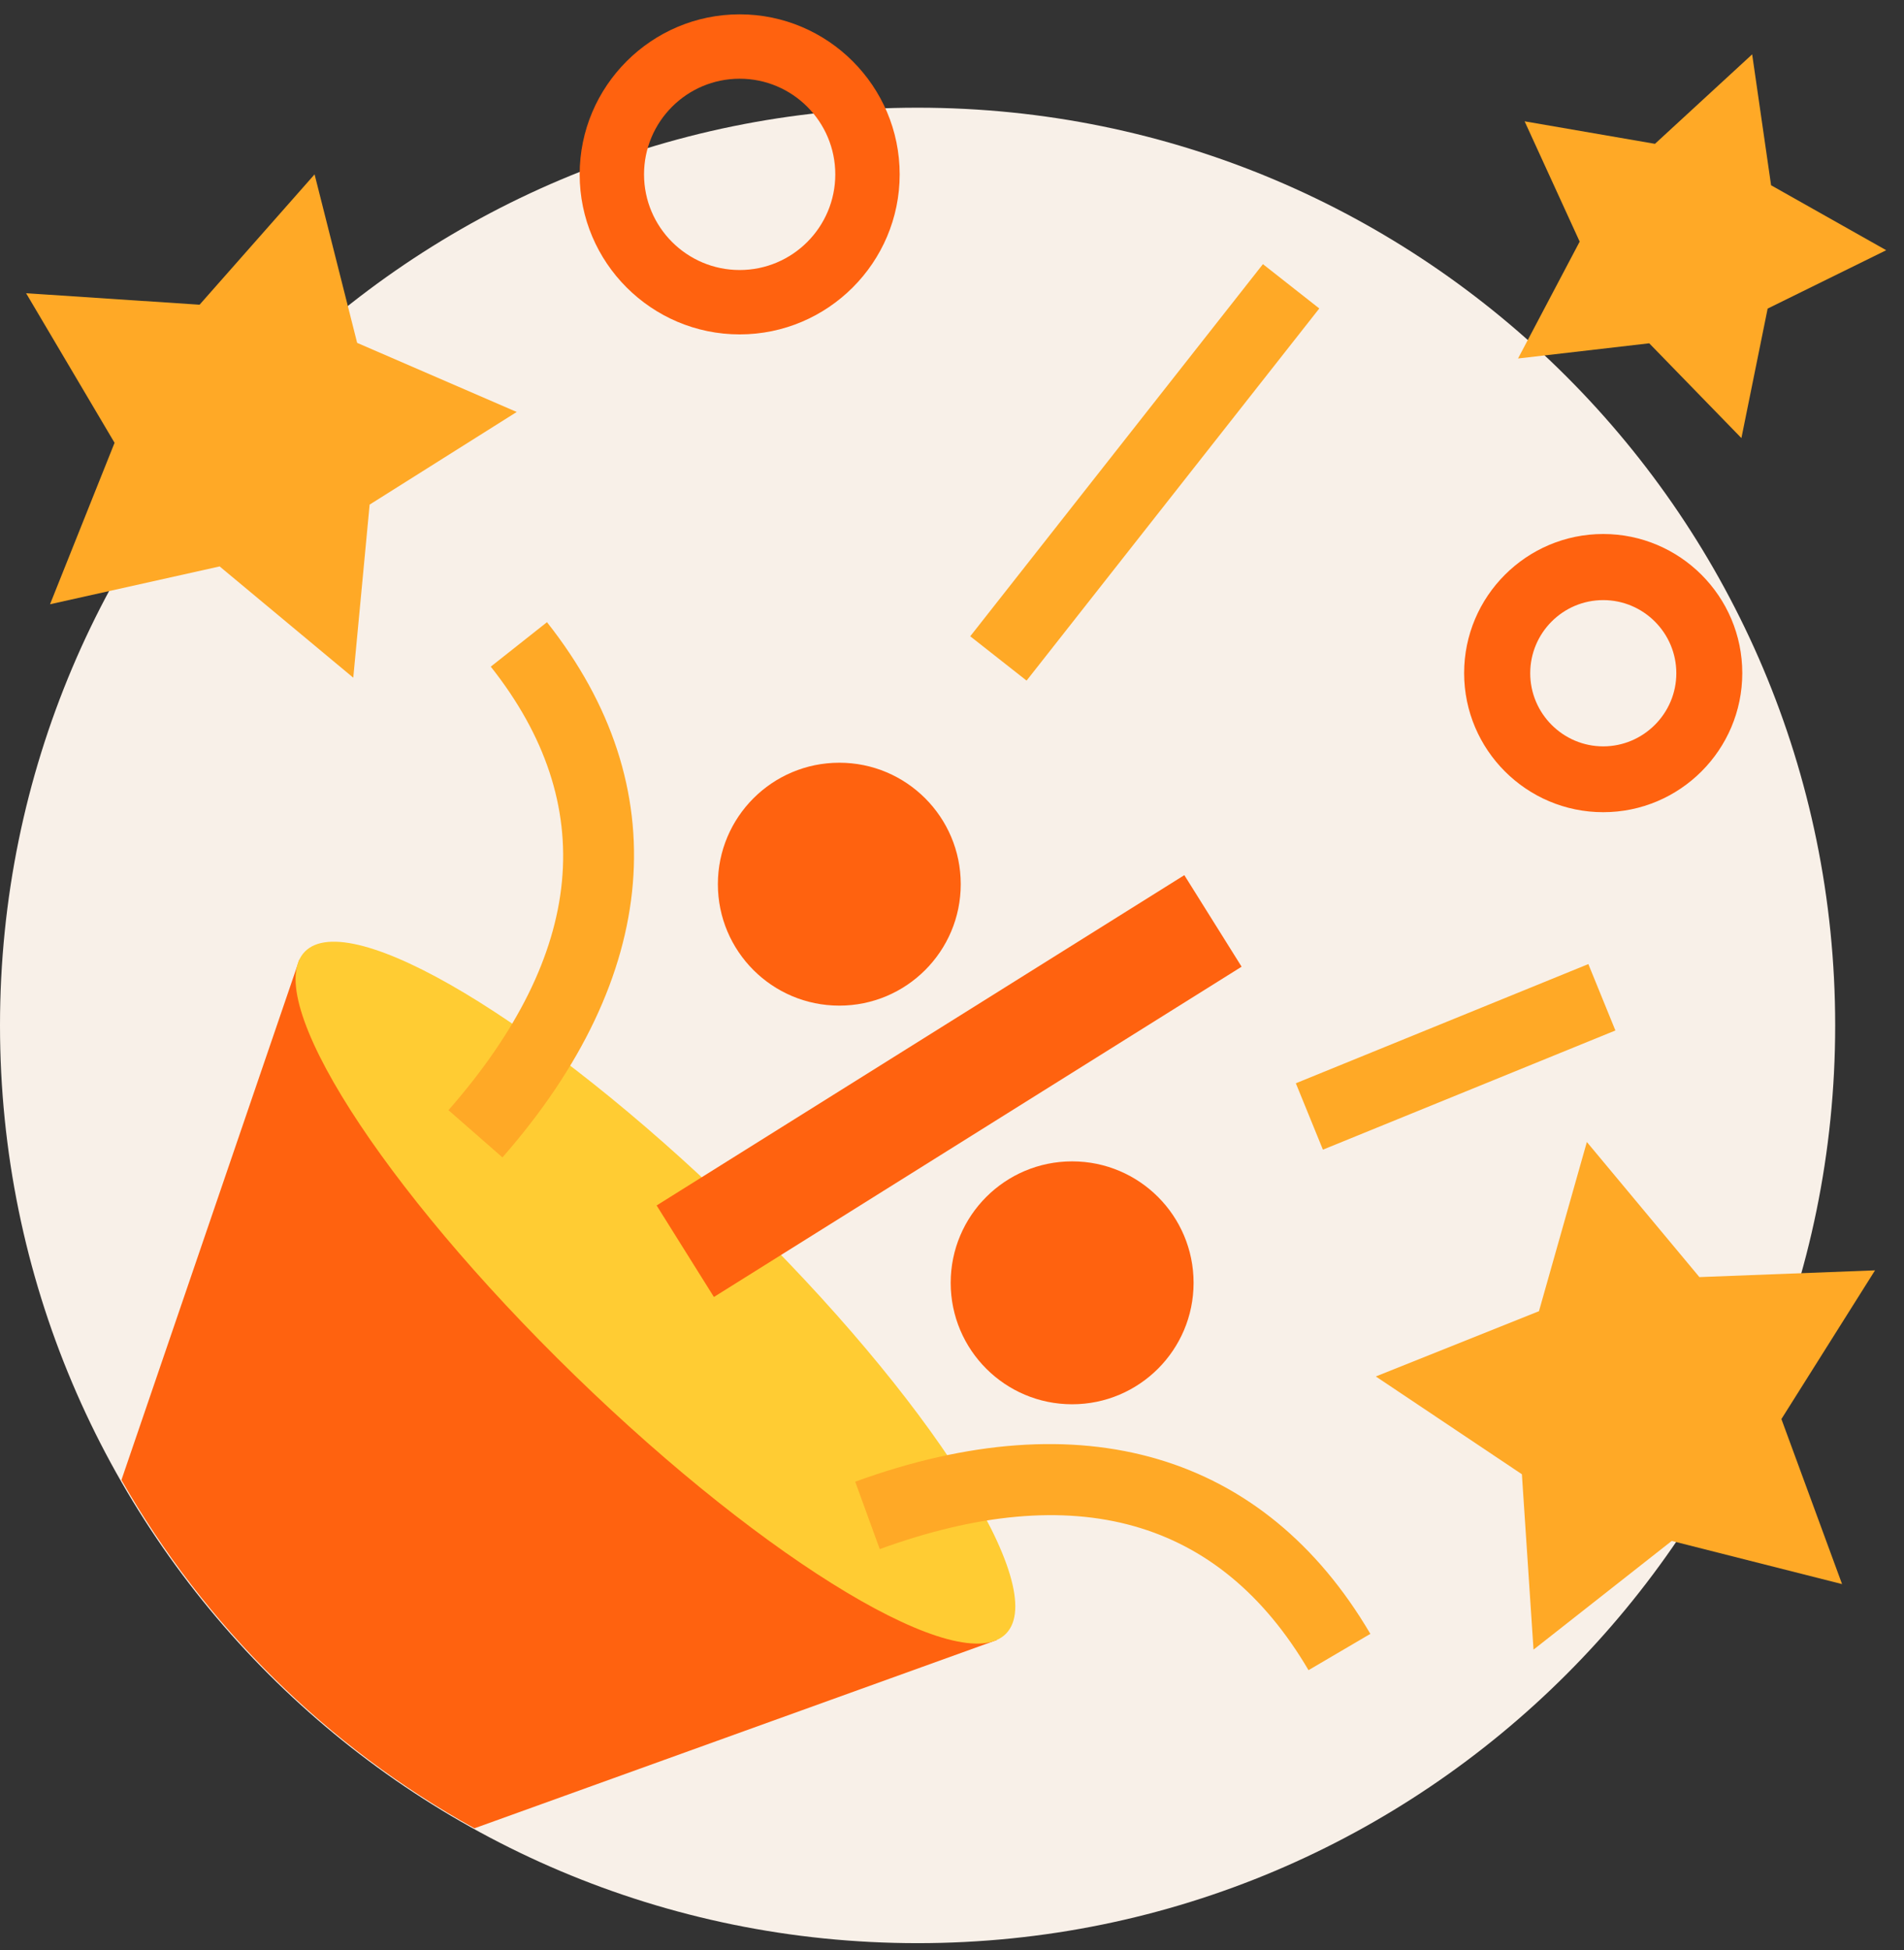 <svg viewBox="0 0 83 85" fill="none" xmlns="http://www.w3.org/2000/svg">
<rect x="0" y="0" width="83" height="85" fill="#333333" stroke="none"/>
<path d="M40 84.694C62.091 84.694 80 66.785 80 44.694C80 22.602 62.091 4.694 40 4.694C17.909 4.694 0 22.602 0 44.694C0 66.785 17.909 84.694 40 84.694Z" fill="#F8F0E8"/>
<path d="M20.681 79.688L43.456 71.481L13.05 41.825L5.294 64.506C8.931 70.869 14.263 76.138 20.681 79.688Z" fill="#FF620F"/>
<path d="M43.858 71.201C45.797 69.206 40.526 60.936 32.083 52.729C23.641 44.522 15.225 39.486 13.286 41.481C11.347 43.476 16.618 51.746 25.061 59.953C33.503 68.16 41.919 73.196 43.858 71.201Z" fill="#FFCC33"/>
<path d="M21.9 50.444L19.55 48.388C25.525 41.569 26.15 35.063 21.394 29.056L23.844 27.119C29.506 34.275 28.812 42.563 21.9 50.45V50.444Z" fill="#FFA926"/>
<path d="M57.044 72.8C53.163 66.194 46.875 64.419 38.35 67.519L37.281 64.581C47.144 60.988 55.112 63.344 59.737 71.213L57.044 72.794V72.8Z" fill="#FFA926"/>
<path d="M55.054 11.513L42.295 27.733L44.751 29.665L57.511 13.445L55.054 11.513Z" fill="#FFA926"/>
<path d="M69.24 42.02L56.489 47.215L57.669 50.109L70.419 44.914L69.24 42.02Z" fill="#FFA926"/>
<path d="M13.713 7.6L15.569 14.944L22.525 17.956L16.113 21.994L15.4 29.538L9.575 24.688L2.181 26.337L4.994 19.3L1.138 12.781L8.7 13.281L13.713 7.6Z" fill="#FFA926"/>
<path d="M76.381 2.369L77.206 8.075L82.225 10.906L77.056 13.45L75.912 19.094L71.894 14.963L66.175 15.625L68.862 10.531L66.462 5.288L72.144 6.269L76.381 2.369Z" fill="#FFA926"/>
<path d="M81.737 55.369L77.656 61.85L80.3 69.044L72.875 67.163L66.85 71.9L66.343 64.256L59.975 59.994L67.087 57.15L69.175 49.775L74.081 55.663L81.737 55.369Z" fill="#FFA926"/>
<path d="M32.244 14.575C28.4 14.575 25.269 11.444 25.269 7.6C25.269 3.756 28.4 0.625 32.244 0.625C36.087 0.625 39.219 3.756 39.219 7.6C39.219 11.444 36.087 14.575 32.244 14.575ZM32.244 3.431C29.944 3.431 28.075 5.3 28.075 7.6C28.075 9.9 29.944 11.769 32.244 11.769C34.544 11.769 36.412 9.9 36.412 7.6C36.412 5.3 34.544 3.431 32.244 3.431Z" fill="#FF620F"/>
<path d="M69.888 35.4C66.544 35.4 63.825 32.681 63.825 29.337C63.825 25.994 66.544 23.275 69.888 23.275C73.231 23.275 75.95 25.994 75.95 29.337C75.95 32.681 73.231 35.4 69.888 35.4ZM69.888 26.156C68.131 26.156 66.706 27.587 66.706 29.344C66.706 31.1 68.138 32.531 69.888 32.531C71.638 32.531 73.075 31.1 73.075 29.344C73.075 27.587 71.644 26.156 69.888 26.156Z" fill="#FF620F"/>
<path d="M36.588 43.831C39.511 43.831 41.881 41.461 41.881 38.538C41.881 35.614 39.511 33.244 36.588 33.244C33.664 33.244 31.294 35.614 31.294 38.538C31.294 41.461 33.664 43.831 36.588 43.831Z" fill="#FF620F"/>
<path d="M46.737 61.206C49.661 61.206 52.031 58.836 52.031 55.913C52.031 52.989 49.661 50.619 46.737 50.619C43.813 50.619 41.443 52.989 41.443 55.913C41.443 58.836 43.813 61.206 46.737 61.206Z" fill="#FF620F"/>
<path d="M51.628 38.144L28.624 52.541L31.121 56.53L54.125 42.134L51.628 38.144Z" fill="#FF620F"/>
</svg>
